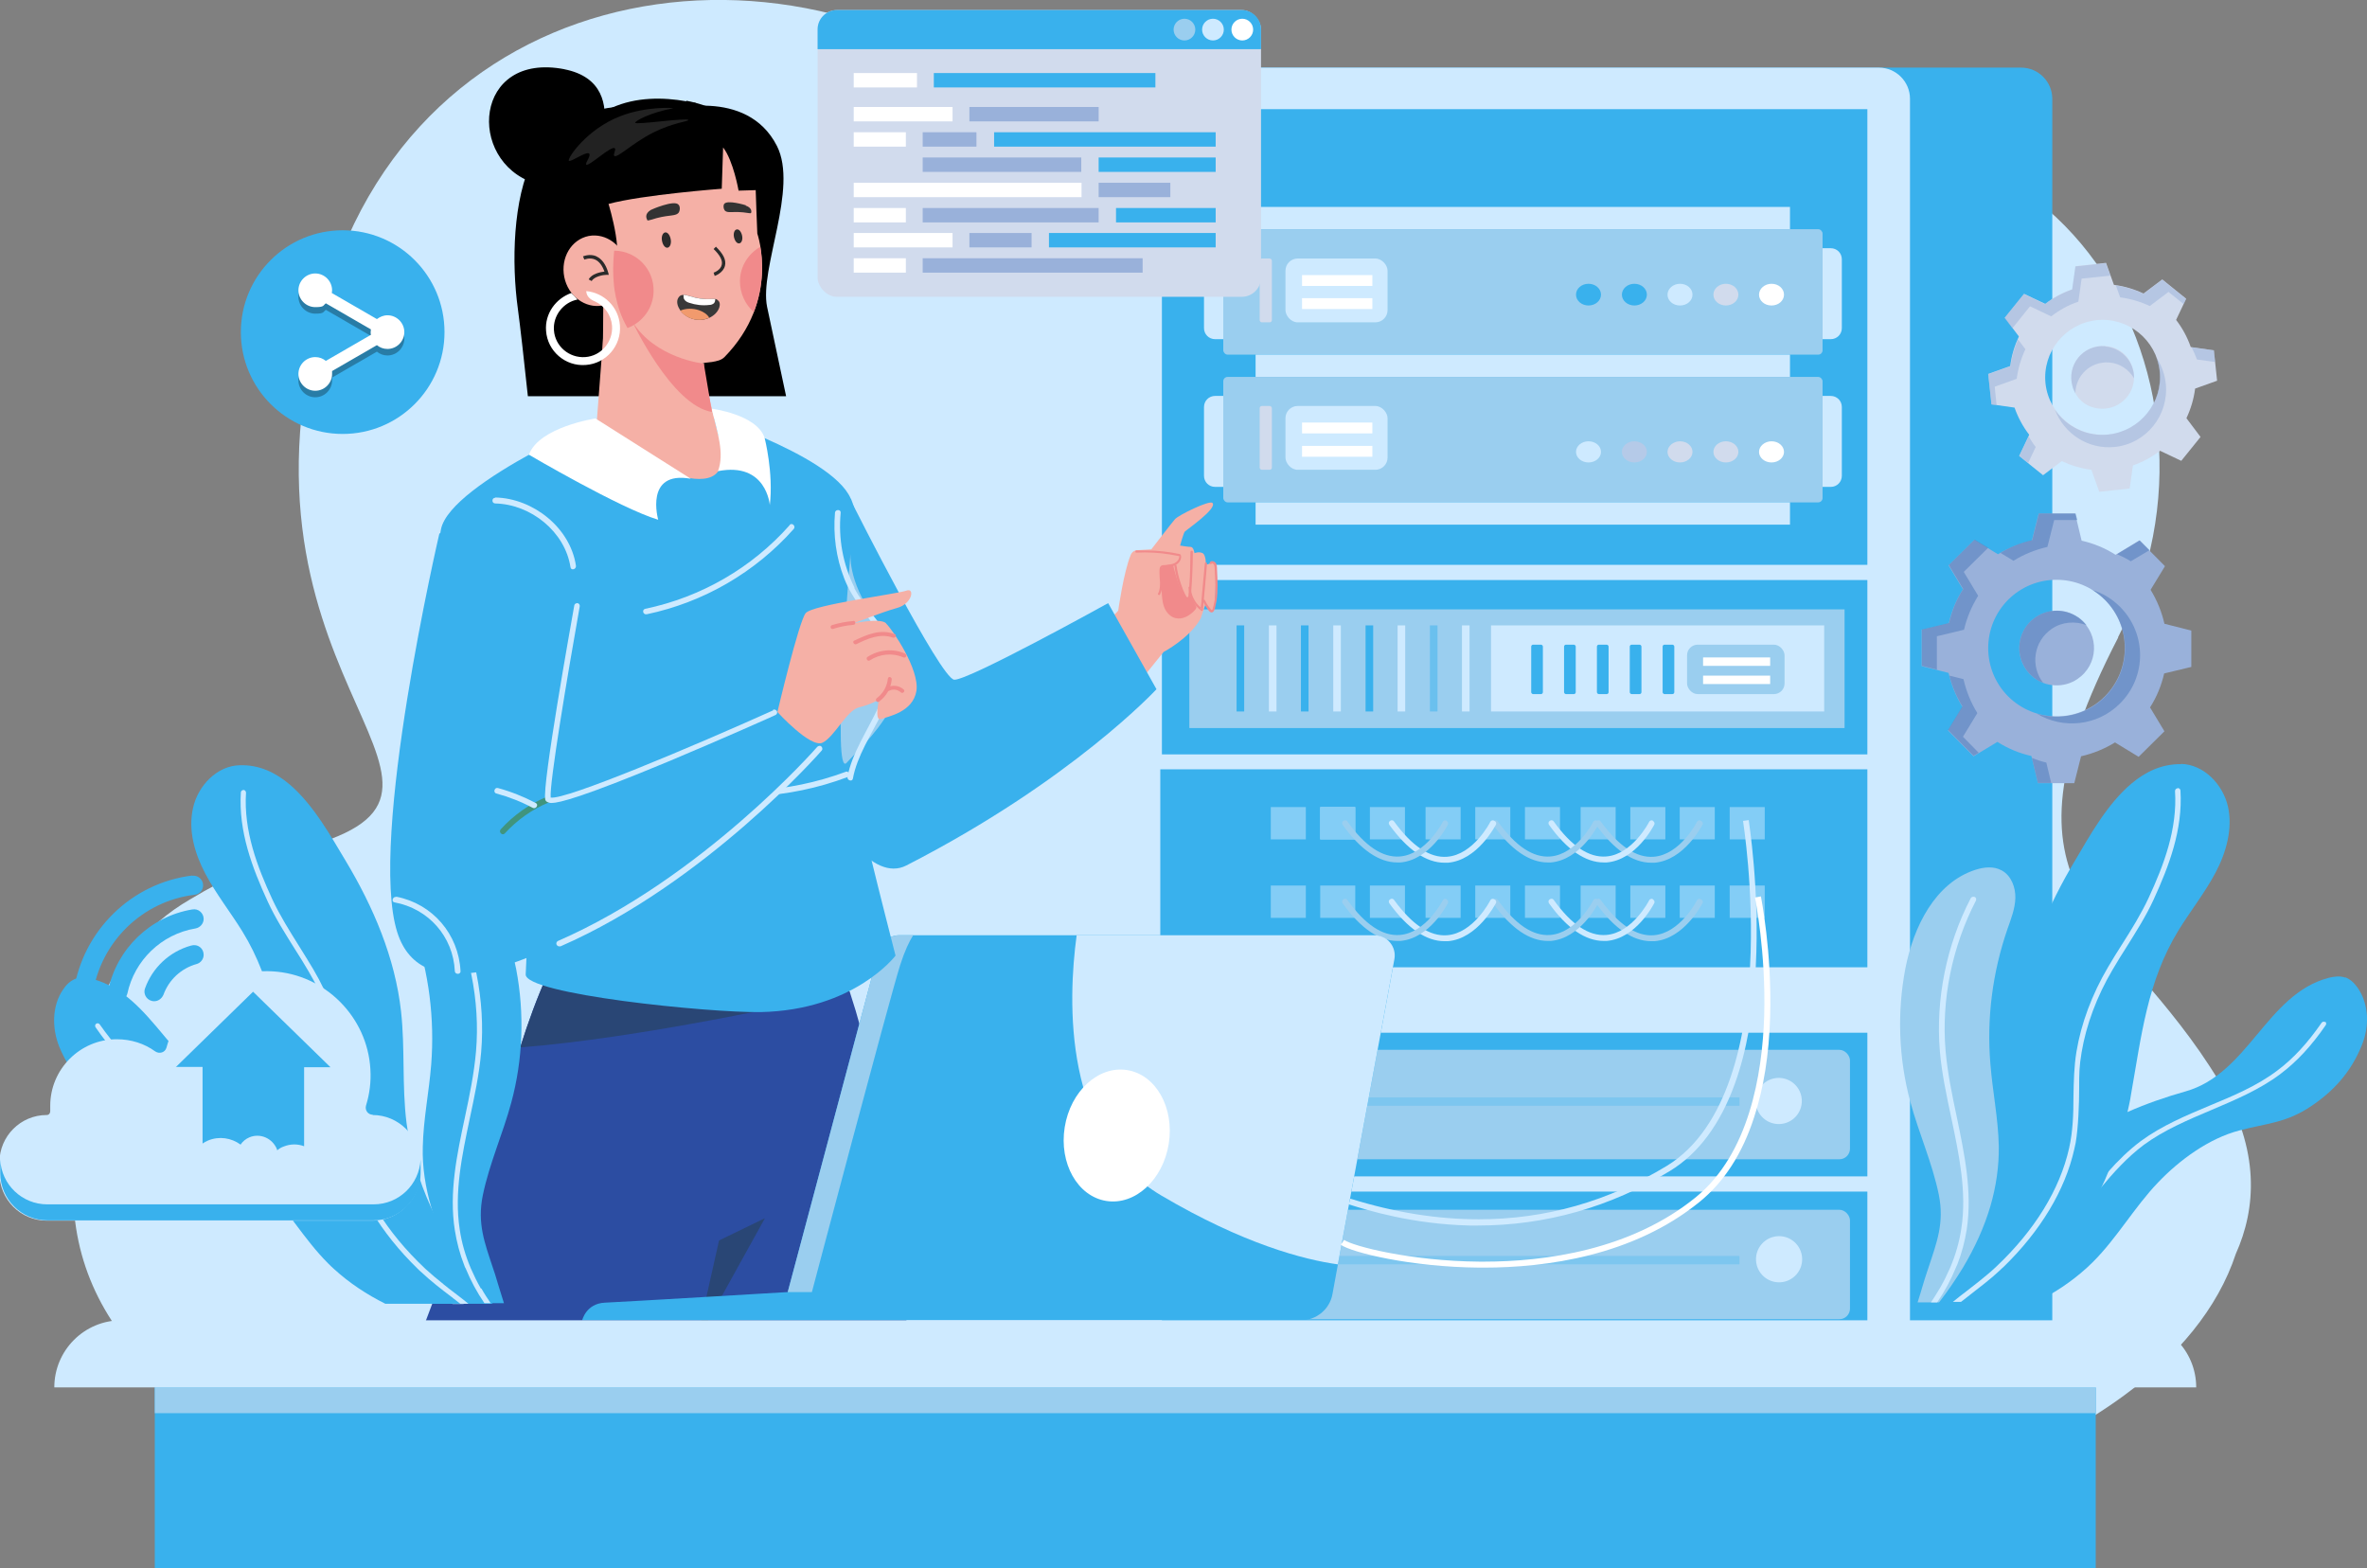 <svg xmlns="http://www.w3.org/2000/svg" viewBox="0 0 871.7 577.5"><rect x="0" y="0" width="871.7" height="577.5" fill="#808080" stroke="none"/><defs><style>      .cls-1 {        fill: #f18a8b;      }      .cls-2 {        fill: #fff;      }      .cls-3 {        fill: #99b1da;      }      .cls-4 {        opacity: .5;      }      .cls-5 {        isolation: isolate;      }      .cls-6 {        fill: #393939;      }      .cls-7 {        fill: #d1dbed;      }      .cls-8 {        opacity: .4;      }      .cls-9 {        fill: #333;      }      .cls-10 {        fill: #39b1ed;      }      .cls-11 {        fill: #2a2a2a;      }      .cls-12, .cls-13 {        opacity: .3;      }      .cls-14 {        opacity: .5;      }      .cls-15 {        fill: #f19a6d;      }      .cls-16 {        fill: #294675;      }      .cls-17 {        fill: #2b2b2b;      }      .cls-13 {        mix-blend-mode: multiply;      }      .cls-18 {        opacity: .6;      }      .cls-19 {        fill: #9aceef;      }      .cls-20 {        fill: #2e6857;      }      .cls-21 {        fill: #f5b0a6;      }      .cls-22 {        fill: #5681bf;      }      .cls-23 {        fill: #2c4da2;      }      .cls-24 {        fill: #535353;      }      .cls-25 {        fill: #b5cae8;      }      .cls-26 {        fill: #545454;      }      .cls-27 {        fill: #ceeaff;      }      .cls-28 {        fill: #40947e;      }    </style></defs><g class="cls-5"><g id="Layer_2" data-name="Layer 2"><g id="Layer_1-2" data-name="Layer 1"><g><path class="cls-27" d="M780,234.7c49.7-96.1-26.7-224.1-155.6-171.6-142.6,58.1-193.6,33.8-233.1-8.3C312-29.6,161.7-19.1,121.7,104.1c-46.9,144.5,67.5,184.9-6.5,207.1-16.6,5-31.8,11.9-45.2,20-32.1,18.5-48,58.9-42.6,116.1,2.6,26.9,17.1,49.1,39.6,66.6,57.8,44.9,168.2,58.8,263.8,41.8,132.8-23.7,176.2-30.1,229-5.3,51.6,24.2,160.6,8.9,222.4-36.5,19.6-14.4,34.5-31.9,41.2-52.2,7.4-16.5,9.2-38-6.1-63.4-37.2-61.6-86.9-67.5-37.2-163.6Z"></path><g><g><path class="cls-10" d="M744.3,24.9H459.2V510.9h296.6V36.4c0-6.3-5.1-11.5-11.5-11.5Z"></path><path class="cls-27" d="M692,24.9H418.3c-6.3,0-11.5,5.1-11.5,11.5V510.9h296.6V36.4c0-6.3-5.1-11.5-11.5-11.5Z"></path><rect class="cls-10" x="427.9" y="40.2" width="259.8" height="167.8"></rect><rect class="cls-10" x="427.3" y="283.3" width="260.4" height="72.9"></rect><rect class="cls-10" x="427.9" y="380.3" width="259.8" height="52.9"></rect><rect class="cls-10" x="427.9" y="438.8" width="259.8" height="53.7"></rect><g><rect class="cls-10" x="427.9" y="213.6" width="259.8" height="64.2"></rect><rect class="cls-19" x="438" y="224.4" width="241.3" height="43.7"></rect><rect class="cls-27" x="549.1" y="230.3" width="122.7" height="31.7"></rect><rect class="cls-27" x="538.4" y="230.3" width="2.8" height="31.7"></rect><g class="cls-4"><rect class="cls-10" x="526.6" y="230.3" width="2.8" height="31.7"></rect></g><rect class="cls-27" x="514.7" y="230.3" width="2.8" height="31.7"></rect><rect class="cls-10" x="502.9" y="230.3" width="2.8" height="31.7"></rect><rect class="cls-27" x="491" y="230.3" width="2.8" height="31.7"></rect><rect class="cls-10" x="479.1" y="230.3" width="2.8" height="31.7"></rect><rect class="cls-27" x="467.3" y="230.3" width="2.8" height="31.7"></rect><rect class="cls-10" x="455.4" y="230.3" width="2.8" height="31.7"></rect></g><g class="cls-4"><rect class="cls-27" x="618.6" y="297.2" width="12.9" height="11.9"></rect><rect class="cls-27" x="600.4" y="297.2" width="12.9" height="11.9"></rect><rect class="cls-27" x="582.1" y="297.2" width="12.9" height="11.9"></rect><rect class="cls-27" x="561.6" y="297.2" width="12.9" height="11.9"></rect><rect class="cls-27" x="543.3" y="297.2" width="12.9" height="11.9"></rect><rect class="cls-27" x="525" y="297.2" width="12.9" height="11.9"></rect><rect class="cls-27" x="504.5" y="297.2" width="12.9" height="11.9"></rect><rect class="cls-2" x="486.2" y="297.2" width="12.9" height="11.9"></rect><rect class="cls-27" x="486.2" y="326.1" width="12.9" height="11.9"></rect><rect class="cls-27" x="486.2" y="297.2" width="12.9" height="11.9"></rect><rect class="cls-27" x="468" y="326.1" width="12.9" height="11.9"></rect><rect class="cls-27" x="468" y="297.2" width="12.9" height="11.9"></rect></g><rect class="cls-19" x="434.3" y="386.6" width="247" height="40.3" rx="3.9" ry="3.9"></rect><rect class="cls-19" x="434.3" y="445.5" width="247" height="40.3" rx="3.9" ry="3.9"></rect><circle class="cls-27" cx="655" cy="405.7" r="8.5" transform="translate(-75.7 161.3) rotate(-13.3)"></circle><g class="cls-13"><circle class="cls-24" cx="456.3" cy="405.7" r="8.5"></circle></g><circle class="cls-27" cx="655" cy="464.1" r="8.5" transform="translate(-24.7 36.9) rotate(-3.2)"></circle><g class="cls-13"><circle class="cls-24" cx="456.3" cy="464.1" r="8.5" transform="translate(-38.9 886.3) rotate(-85.9)"></circle></g><g class="cls-13"><rect class="cls-10" x="470.7" y="404.1" width="169.9" height="3.1"></rect></g><g class="cls-13"><rect class="cls-10" x="470.7" y="462.5" width="169.9" height="3.1"></rect></g><path class="cls-19" d="M626.3,302.2c-.5-.3-1.2,0-1.4,.5,0,.1-6.2,12.1-15.9,12.8-6.3,.5-12.9-3.9-19.5-13-.3-.5-1-.6-1.5-.2-.5,.3-.6,1-.2,1.5,6.7,9.2,13.5,13.9,20.3,13.9s.8,0,1.2,0c10.9-.9,17.4-13.5,17.7-14,.3-.5,0-1.2-.5-1.4Z"></path><path class="cls-27" d="M608.7,302.2c-.5-.3-1.2,0-1.4,.5,0,.1-6.2,12-15.8,12.7-6.3,.5-12.8-3.8-19.3-12.9-.3-.5-1-.6-1.5-.2-.5,.3-.6,1-.2,1.5,6.6,9.2,13.4,13.8,20.1,13.8s.8,0,1.1,0c10.8-.9,17.2-13.3,17.5-13.9,.3-.5,0-1.2-.5-1.4Z"></path><path class="cls-19" d="M588.1,302.2c-.5-.3-1.2,0-1.4,.5,0,.1-6.2,12-15.8,12.7-6.3,.5-12.8-3.8-19.3-12.9-.3-.5-1-.6-1.5-.2-.5,.3-.6,1-.2,1.5,6.6,9.2,13.4,13.8,20.1,13.8s.8,0,1.1,0c10.8-.9,17.2-13.3,17.5-13.9,.3-.5,0-1.2-.5-1.4Z"></path><path class="cls-27" d="M550.2,302.2c-.5-.3-1.2,0-1.4,.5,0,.1-6.2,12.1-15.9,12.8-6.3,.5-12.9-3.9-19.5-13-.3-.5-1-.6-1.5-.2-.5,.3-.6,1-.2,1.5,6.7,9.2,13.5,13.9,20.3,13.9s.8,0,1.2,0c10.9-.9,17.4-13.5,17.7-14,.3-.5,0-1.2-.5-1.4Z"></path><path class="cls-19" d="M532.7,302.2c-.5-.3-1.2,0-1.4,.5,0,.1-6.2,12-15.8,12.7-6.3,.5-12.8-3.8-19.3-12.9-.3-.5-1-.6-1.5-.2-.5,.3-.6,1-.2,1.5,6.6,9.2,13.4,13.8,20.1,13.8s.8,0,1.1,0c10.8-.9,17.2-13.3,17.5-13.9,.3-.5,0-1.2-.5-1.4Z"></path><g class="cls-4"><rect class="cls-27" x="618.6" y="326.1" width="12.9" height="11.9"></rect><rect class="cls-27" x="637" y="297.2" width="12.9" height="11.9"></rect><rect class="cls-27" x="637" y="326.1" width="12.9" height="11.9"></rect><rect class="cls-27" x="600.4" y="326.1" width="12.9" height="11.9"></rect><rect class="cls-27" x="582.1" y="326.1" width="12.9" height="11.9"></rect><rect class="cls-27" x="561.6" y="326.1" width="12.9" height="11.9"></rect><rect class="cls-27" x="543.3" y="326.1" width="12.9" height="11.9"></rect><rect class="cls-27" x="525" y="326.1" width="12.9" height="11.9"></rect><rect class="cls-27" x="504.5" y="326.1" width="12.9" height="11.9"></rect></g><path class="cls-19" d="M626.3,331.1c-.5-.3-1.2,0-1.4,.5,0,.1-6.2,12.1-15.9,12.8-6.3,.5-12.9-3.9-19.5-13-.3-.5-1-.6-1.5-.2-.5,.3-.6,1-.2,1.5,6.7,9.2,13.5,13.9,20.3,13.9s.8,0,1.2,0c10.9-.9,17.4-13.5,17.7-14,.3-.5,0-1.2-.5-1.4Z"></path><path class="cls-27" d="M608.7,331.1c-.5-.3-1.2,0-1.4,.5,0,.1-6.2,12-15.8,12.7-6.3,.5-12.8-3.8-19.3-12.9-.3-.5-1-.6-1.5-.2-.5,.3-.6,1-.2,1.5,6.6,9.2,13.4,13.8,20.1,13.8s.8,0,1.1,0c10.8-.9,17.2-13.3,17.5-13.9,.3-.5,0-1.2-.5-1.4Z"></path><path class="cls-19" d="M588.1,331.1c-.5-.3-1.2,0-1.4,.5,0,.1-6.2,12-15.8,12.7-6.3,.5-12.8-3.8-19.3-12.9-.3-.5-1-.6-1.5-.2-.5,.3-.6,1-.2,1.5,6.6,9.2,13.4,13.8,20.1,13.8s.8,0,1.1,0c10.8-.9,17.2-13.3,17.5-13.9,.3-.5,0-1.2-.5-1.4Z"></path><path class="cls-27" d="M550.2,331.1c-.5-.3-1.2,0-1.4,.5,0,.1-6.2,12.1-15.9,12.8-6.3,.5-12.9-3.9-19.5-13-.3-.5-1-.6-1.5-.2-.5,.3-.6,1-.2,1.5,6.7,9.2,13.5,13.9,20.3,13.9s.8,0,1.2,0c10.9-.9,17.4-13.5,17.7-14,.3-.5,0-1.2-.5-1.4Z"></path><path class="cls-19" d="M532.7,331.1c-.5-.3-1.2,0-1.4,.5,0,.1-6.2,12-15.8,12.7-6.3,.5-12.8-3.8-19.3-12.9-.3-.5-1-.6-1.5-.2-.5,.3-.6,1-.2,1.5,6.6,9.2,13.4,13.8,20.1,13.8s.8,0,1.1,0c10.8-.9,17.2-13.3,17.5-13.9,.3-.5,0-1.2-.5-1.4Z"></path></g><g><rect class="cls-19" x="621.3" y="237.4" width="35.9" height="18.2" rx="3.9" ry="3.9"></rect><rect class="cls-2" x="627.2" y="242.1" width="24.7" height="3.1"></rect><rect class="cls-2" x="627.2" y="248.8" width="24.7" height="3.1"></rect><rect class="cls-10" x="612.3" y="237.4" width="4.3" height="18.2" rx=".7" ry=".7"></rect><rect class="cls-10" x="600.2" y="237.4" width="4.3" height="18.2" rx=".7" ry=".7"></rect><rect class="cls-10" x="588.1" y="237.4" width="4.3" height="18.2" rx=".7" ry=".7"></rect><rect class="cls-10" x="576" y="237.4" width="4.3" height="18.2" rx=".7" ry=".7"></rect><rect class="cls-10" x="563.9" y="237.4" width="4.3" height="18.2" rx=".7" ry=".7"></rect></g><g><rect class="cls-27" x="462.4" y="76.2" width="196.8" height="8.2"></rect><g><rect class="cls-19" x="450.5" y="84.4" width="220.7" height="46.2" rx="1.6" ry="1.6"></rect><rect class="cls-27" x="462.4" y="130.6" width="196.8" height="8.2"></rect><rect class="cls-27" x="473.4" y="95.2" width="37.6" height="23.5" rx="4.5" ry="4.5"></rect><rect class="cls-2" x="479.5" y="101.3" width="25.9" height="4"></rect><rect class="cls-2" x="479.5" y="109.8" width="25.9" height="4"></rect><rect class="cls-7" x="463.9" y="95.2" width="4.5" height="23.5" rx=".8" ry=".8"></rect><ellipse class="cls-10" cx="585" cy="108.5" rx="4.6" ry="4"></ellipse><ellipse class="cls-10" cx="601.9" cy="108.5" rx="4.6" ry="4"></ellipse><path class="cls-27" d="M618.7,104.5c-2.5,0-4.6,1.8-4.6,4s2,4,4.6,4,4.6-1.8,4.6-4-2-4-4.6-4Z"></path><ellipse class="cls-7" cx="635.6" cy="108.5" rx="4.6" ry="4"></ellipse><path class="cls-2" d="M652.4,104.5c-2.5,0-4.6,1.8-4.6,4s2,4,4.6,4,4.6-1.8,4.6-4-2-4-4.6-4Z"></path><path class="cls-27" d="M443.4,95.5v25.3c0,2.3,1.8,4.1,4.1,4.1h3v-33.5h-3c-2.3,0-4.1,1.8-4.1,4.1Z"></path><path class="cls-27" d="M674.2,91.4h-3v33.5h3c2.3,0,4.1-1.8,4.1-4.1v-25.3c0-2.3-1.8-4.1-4.1-4.1Z"></path></g><g><rect class="cls-19" x="450.5" y="138.8" width="220.7" height="46.2" rx="1.6" ry="1.6"></rect><rect class="cls-27" x="462.4" y="185" width="196.8" height="8.2"></rect><rect class="cls-27" x="473.4" y="149.5" width="37.6" height="23.5" rx="4.5" ry="4.5"></rect><rect class="cls-2" x="479.5" y="155.6" width="25.9" height="4"></rect><rect class="cls-2" x="479.5" y="164.2" width="25.9" height="4"></rect><rect class="cls-7" x="463.9" y="149.5" width="4.5" height="23.5" rx=".8" ry=".8"></rect><ellipse class="cls-27" cx="585" cy="166.4" rx="4.6" ry="3.9"></ellipse><ellipse class="cls-25" cx="601.9" cy="166.4" rx="4.6" ry="3.9"></ellipse><path class="cls-7" d="M618.7,162.5c-2.5,0-4.6,1.8-4.6,3.9s2,3.9,4.6,3.9,4.6-1.8,4.6-3.9-2-3.9-4.6-3.9Z"></path><ellipse class="cls-7" cx="635.6" cy="166.4" rx="4.6" ry="3.9"></ellipse><path class="cls-2" d="M652.4,162.5c-2.5,0-4.6,1.8-4.6,3.9s2,3.9,4.6,3.9,4.6-1.8,4.6-3.9-2-3.9-4.6-3.9Z"></path><path class="cls-27" d="M443.4,149.9v25.3c0,2.3,1.8,4.1,4.1,4.1h3v-33.5h-3c-2.3,0-4.1,1.8-4.1,4.1Z"></path><path class="cls-27" d="M674.2,145.8h-3v33.5h3c2.3,0,4.1-1.8,4.1-4.1v-25.3c0-2.3-1.8-4.1-4.1-4.1Z"></path></g></g></g><g><path class="cls-23" d="M312.8,365.1c-4.2-12.8-9.1-24-14.7-33.3-27.2-3.7-55.8,.4-83.3,1.2-10.4,18.4-17.1,33.1-23.2,52.6-1.9,6.1-3.8,12.8-5.6,20.2-2.9,11.2-17.6,50-36.6,100.2-8.4,22.1-17.6,46.4-27,71.5h109.3c9.4-30,17.2-55.5,21.7-71.5,1.3-4.8,2.4-8.7,3.1-11.7,.2-.9-.1,3.4-.9,11.7-1.3,14.2-3.8,40.1-6.7,71.5h88.8c-.3-24-1.1-48.1-2.5-71.5-3.3-53.9-10.1-103.9-22.3-140.9Z"></path><path class="cls-16" d="M214.8,333.1c-10.4,18.4-17.1,33.1-23.2,52.6,44-3.4,103.9-16.6,121.2-20.6-4.2-12.8-9.1-24-14.7-33.3-27.2-3.7-55.8,.4-83.3,1.2Z"></path><polygon class="cls-16" points="256.4 494.3 281.7 448.6 264.8 456.8 256.4 494.3"></polygon></g><g><path class="cls-10" d="M506.2,344.4h-175c-3.6,0-6.7,2.4-7.6,5.9l-33.5,125.5s-60.3,3.6-67.3,3.9c-7,.3-8.4,6.5-8.4,6.5H479.1c5.7,0,10.6-4.1,11.6-9.6l2-10.9,20.8-112.3c.9-4.6-2.6-8.9-7.3-8.9Z"></path><path class="cls-27" d="M506.2,344.4h-109.7c-3.3,24.3-5,74.5,31.1,95.8,30.5,18,52.8,23.7,65.1,25.4l20.8-112.3c.9-4.6-2.6-8.9-7.3-8.9Z"></path><path class="cls-19" d="M323.6,350.3l-33.5,125.5h8.9s28.3-107,32.5-120.4c1.7-5.3,3.4-8.8,4.8-11h-5c-3.6,0-6.7,2.4-7.6,5.9Z"></path><ellipse class="cls-2" cx="411.1" cy="417.8" rx="24.4" ry="19.4" transform="translate(-66.3 758) rotate(-80.9)"></ellipse></g><g><rect class="cls-10" x="57" y="506" width="714.8" height="71.5"></rect><rect class="cls-19" x="57" y="510.9" width="714.8" height="9.5"></rect><path class="cls-27" d="M784.1,486.2H44.7c-13.7,0-24.7,11.1-24.7,24.7H808.8c0-13.7-11.1-24.7-24.7-24.7Z"></path></g><g><g><path class="cls-10" d="M163.2,472.8c-1.9-1.8-3.7-3.7-5.5-5.6-5.8-6.5-10.6-13.5-13.1-21.3-3-9.1-8.3-16.5-15-22.5-.8-.7-1.5-1.3-2.3-2-5.7-4.7-12.3-8.4-19.2-11.5-7-3.2-14.3-5.6-21.4-7.6-23.2-6.6-29.8-35.7-52.6-41.8-2-.5-4.2-.8-6.2-.1-1.9,.7-3.5,2.2-4.6,3.9-4.2,6-4.2,14.3-1.5,21.1,4.2,10.2,10.8,17.1,18.6,22.4,9.3,6.3,16.5,6.3,26.5,9,11.2,3,22.2,11,30,19.2,8.7,9.1,15,20.3,23.9,29.2,.7,.7,1.4,1.4,2.2,2.1,5.7,5.2,12.1,9.4,18.9,12.8h29.2c-2.7-2.3-5.4-4.7-7.9-7.2t0,0Z"></path><path class="cls-27" d="M148.5,467.2c-3.2-2.2-6.2-4.6-9.1-7.2-5.7-5.2-10.7-11.4-15.4-17.4-2.8-3.5-5.7-7.1-8.7-10.5h0c-3.7-4.1-7.6-8-12-11.3-7.6-5.7-16.6-9.4-25.2-13-8.6-3.6-17.6-7.4-25.1-13-5.8-4.4-11.1-10.2-16.3-17.6-.3-.4-.9-.5-1.3-.2-.4,.3-.5,.9-.2,1.3,5.2,7.6,10.7,13.5,16.7,18,7.7,5.8,16.7,9.6,25.5,13.3,8.5,3.6,17.3,7.3,24.8,12.8,6,4.5,11.1,10.1,15.9,15.9,1.5,1.9,3,3.7,4.5,5.6,4.8,6.1,9.8,12.3,15.6,17.7,2.3,2.1,4.7,4,7.1,5.8,6.7,4.9,14.1,9,21.4,12.8h4.1c-1.4-.7-2.7-1.4-4.1-2.1-6.2-3.3-12.4-6.7-18.2-10.7Z"></path><path class="cls-10" d="M177.1,474.5c-1.9-2.4-3.7-4.9-5.4-7.4-.3-.4-.5-.8-.8-1.1-4.7-6.9-8.8-14.1-12.2-21.5,0,0,0,0,0,0-4.5-9.9-7.6-20.2-9-31.1-1.7-13.6-.5-27.3-2-40.9-2.2-19.8-10.2-38.5-20.4-55.5-5.3-8.8-11.8-20.6-20.6-28.1-5.2-4.4-11.2-7.3-18.3-7.1-8.4,.1-15.5,7.5-17.3,15.7-1.9,8.2,.6,16.8,4.5,24.2,3.9,7.4,9.2,14.1,13.6,21.2,11.7,18.9,13.8,39.3,17.6,60.6,.4,2.1,.8,4.2,1.3,6.5,1.6,7,4,14.6,7.1,22.1h0c.8,2.1,1.8,4.1,2.7,6.1,5.5,11.6,12.9,22.3,22,29.1,1.1,.8,2.1,1.5,3.2,2.2,5.6,3.4,11.1,7,16.6,10.6h21.7c-1.5-1.8-2.9-3.6-4.3-5.4,0,0,0,0,0,0Z"></path><path class="cls-10" d="M164.1,320.7c-3.1-1-6.7-1.4-9.6,.2-3.5,1.9-5,6.2-4.9,10.1,.1,3.9,1.6,7.7,2.9,11.4,5.5,15.9,7.6,32.8,6.3,49.6-.8,10.2-2.9,20.2-3.1,30.4-.2,7.5,1,14.9,3.1,22.1,0,0,0,0,0,0,2.3,7.9,5.8,15.5,10.1,22.6,2.6,4.4,5.6,8.7,8.8,12.8h7.9c-1.3-4-2.4-7.8-3.3-10.7-.2-.7-.5-1.4-.7-2.1-3.1-9.4-5.9-16.5-3.8-26.9,2.4-11.7,7.4-22.7,10.5-34.2,4.3-15.9,4.9-32.8,1.8-49.1-3-15.3-10.9-31.6-25.8-36.3Z"></path><path class="cls-27" d="M163.2,472.8s0,0,0,0c-2.3-1.8-4.5-3.7-6.6-5.6,0,0-.1-.1-.2-.2-14.1-13.3-23.4-28.4-26.8-43.6,0,0,0,0,0,0-1.4-6.3-1.5-12.8-1.6-19,0-5.4-.1-11-1.1-16.5-1.7-10.3-5.7-21.1-11.6-31.1-1.7-2.8-3.4-5.6-5.1-8.3-3.5-5.6-7.1-11.3-9.9-17.3-5.6-12.1-10.6-25.3-9.7-39.3,0-.5-.4-1-.9-1-.5,0-1,.4-1,.9-.9,14.4,4.2,27.8,9.9,40.2,2.8,6.1,6.5,11.9,10,17.5,1.7,2.7,3.5,5.5,5.1,8.3,5.8,9.8,9.7,20.3,11.4,30.4,.9,5.3,.8,10.2,.9,15.6,0,5.6,.3,12.1,1.3,17.8,.1,.8,.3,1.5,.5,2.3,3.4,15.1,12.4,30.1,26.1,43.4,.4,.4,.8,.8,1.3,1.2,3.5,3.3,7.4,6.3,11.1,9.1,.2,.1,.3,.2,.5,.4,.9,.7,1.8,1.4,2.7,2.1h3c-1.7-1.4-3.4-2.7-5.1-4-1.4-1-2.7-2.1-4.1-3.2Z"></path><path class="cls-27" d="M177.1,474.5c-1.4-2.4-2.6-4.9-3.7-7.4-2-4.7-3.4-9.5-4.1-14.4-2.1-13.6,.9-27.4,3.7-40.8,1.7-8,3.5-16.3,4.2-24.5,1.6-19-2.4-39-11.4-56.4-.2-.5-.8-.6-1.3-.4-.5,.2-.6,.8-.4,1.3,8.8,17,12.8,36.7,11.2,55.3-.7,8.1-2.4,16.3-4.1,24.3-2.9,13.6-5.9,27.6-3.7,41.5,.7,4.4,1.8,8.7,3.5,13,.1,.4,.3,.8,.5,1.1,1.8,4.4,4.1,8.7,6.9,12.8h2.3c-1.2-1.8-2.4-3.6-3.4-5.4,0,0,0,0,0,0Z"></path></g><g><path class="cls-10" d="M863.7,360c-2-.7-4.1-.4-6.2,.1-22.8,6.1-29.4,35.2-52.6,41.8-7.1,2-14.4,4.5-21.4,7.6-6.9,3.1-13.4,6.9-19.2,11.5-.8,.6-1.6,1.3-2.3,2-6.7,6-12,13.4-15,22.5-2.5,7.7-7.3,14.8-13.1,21.3-1.7,1.9-3.6,3.8-5.5,5.6t0,0c-2.6,2.5-5.2,4.9-7.9,7.2h29.2c6.8-3.4,13.2-7.6,18.9-12.8,.7-.7,1.5-1.4,2.2-2.1,8.9-8.9,15.2-20.1,23.9-29.2,7.9-8.3,18.8-16.3,30-19.2,10.1-2.7,17.2-2.7,26.5-9,7.9-5.3,14.5-12.2,18.6-22.4,2.8-6.8,2.7-15-1.5-21.1-1.2-1.7-2.7-3.2-4.6-3.9Z"></path><path class="cls-27" d="M856.3,376.4c-.4-.3-1-.2-1.3,.2-5.1,7.4-10.4,13.2-16.3,17.6-7.5,5.7-16.4,9.4-25.1,13-8.6,3.6-17.6,7.4-25.2,13-4.4,3.3-8.4,7.2-12,11.3h0c-3,3.4-5.9,7-8.7,10.5-4.8,6-9.7,12.2-15.4,17.4-2.9,2.6-5.9,5-9.1,7.2-5.8,4-12,7.4-18.2,10.7-1.4,.7-2.7,1.4-4.1,2.1h4.1c7.3-3.8,14.7-7.9,21.4-12.8,2.5-1.8,4.9-3.7,7.1-5.8,5.8-5.3,10.8-11.6,15.6-17.7,1.5-1.9,3-3.7,4.5-5.6,4.8-5.8,9.9-11.4,15.9-15.9,7.5-5.5,16.3-9.2,24.8-12.8,8.7-3.7,17.8-7.5,25.5-13.3,6-4.5,11.5-10.4,16.7-18,.3-.4,.2-1-.2-1.3Z"></path><path class="cls-10" d="M803.2,281.4c-7.1-.1-13.1,2.8-18.3,7.2-8.9,7.5-15.4,19.3-20.6,28.1-10.2,17-18.2,35.6-20.4,55.5-1.5,13.6-.3,27.4-2,40.9-1.4,10.9-4.5,21.3-9,31.1,0,0,0,0,0,0-3.4,7.5-7.5,14.6-12.2,21.5-.3,.4-.5,.8-.8,1.1-1.7,2.5-3.5,5-5.4,7.4,0,0,0,0,0,0-1.4,1.8-2.9,3.6-4.3,5.4h21.7c5.5-3.6,10.9-7.2,16.6-10.6,1.1-.7,2.2-1.4,3.2-2.2,9.1-6.8,16.5-17.5,22-29.1,1-2,1.9-4.1,2.7-6.1h0c3.1-7.5,5.5-15.1,7.1-22.1,.5-2.2,1-4.4,1.3-6.5,3.8-21.3,5.9-41.6,17.6-60.6,4.4-7.1,9.7-13.8,13.6-21.2,3.9-7.4,6.3-16.1,4.5-24.2-1.9-8.2-8.9-15.5-17.3-15.7Z"></path><path class="cls-19" d="M737.1,320.5c-2.9-1.6-6.5-1.2-9.6-.2-14.9,4.8-22.8,21-25.8,36.3-3.1,16.2-2.5,33.1,1.8,49.1,3.1,11.5,8.1,22.5,10.5,34.2,2.1,10.4-.7,17.5-3.8,26.9-.2,.7-.5,1.4-.7,2.1-1,2.9-2,6.7-3.3,10.7h7.9c3.2-4.1,6.1-8.4,8.8-12.8,4.3-7.2,7.8-14.8,10.1-22.6,0,0,0,0,0,0,2.1-7.2,3.2-14.6,3.1-22.1-.2-10.2-2.3-20.2-3.1-30.4-1.4-16.7,.8-33.7,6.3-49.6,1.3-3.7,2.8-7.5,2.9-11.4,.1-3.9-1.5-8.2-4.9-10.1Z"></path><path class="cls-27" d="M801.9,290.3c-.5,0-.9,.5-.9,1,.9,14-4.1,27.2-9.7,39.3-2.8,6-6.4,11.8-9.9,17.3-1.7,2.7-3.5,5.5-5.1,8.3-5.9,10-9.9,20.8-11.6,31.1-.9,5.5-1,11.1-1.1,16.5,0,6.3-.2,12.8-1.6,19,0,0,0,0,0,0-3.4,15.2-12.7,30.3-26.8,43.6,0,0-.1,.1-.2,.2-2.1,2-4.4,3.8-6.6,5.6t0,0c-1.4,1.1-2.7,2.1-4.1,3.2-1.7,1.3-3.4,2.6-5.1,4h3c.9-.7,1.8-1.4,2.7-2.1,.2-.1,.3-.2,.5-.4,3.7-2.9,7.6-5.8,11.1-9.1,.4-.4,.8-.8,1.3-1.2,13.7-13.3,22.7-28.3,26.1-43.4,.2-.8,.3-1.5,.5-2.3,1-5.7,1.3-14.6,1.3-20.2,0-5.4,0-7.8,.9-13.2,1.7-10.1,5.6-20.6,11.4-30.4,1.6-2.8,3.4-5.6,5.1-8.3,3.5-5.6,7.2-11.4,10-17.5,5.7-12.4,10.8-25.8,9.9-40.2,0-.5-.5-.9-1-.9Z"></path><path class="cls-27" d="M727.1,330.3c-.5-.2-1,0-1.3,.4-9,17.3-13,37.3-11.4,56.4,.7,8.2,2.5,16.5,4.2,24.5,2.8,13.4,5.8,27.3,3.7,40.8-.7,4.8-2.1,9.7-4.1,14.4-1.1,2.5-2.3,5-3.7,7.4,0,0,0,0,0,0-1.1,1.8-2.2,3.7-3.4,5.4h2.3c2.8-4.1,5.1-8.4,6.9-12.8,.2-.4,.3-.8,.5-1.1,1.7-4.3,2.8-8.6,3.5-13,2.1-13.9-.9-28-3.7-41.5-1.7-8-3.4-16.2-4.1-24.3-1.6-18.7,2.4-38.3,11.2-55.3,.2-.5,0-1-.4-1.3Z"></path></g></g><g><g><path class="cls-3" d="M792,217.2l5.3-8.7-9.4-9.5-8.8,5.3c-3.9-2.5-8.1-4.2-12.5-5.2l-2.4-10h-13.4c0,0-2.5,9.9-2.5,9.9-4.4,1-8.6,2.7-12.5,5.1l-8.7-5.3-9.5,9.4,5.3,8.8c-2.5,3.9-4.2,8.1-5.2,12.5l-10,2.4v13.4c0,0,9.9,2.5,9.9,2.5,1,4.4,2.7,8.6,5.1,12.5l-5.3,8.7,9.4,9.5,8.8-5.3c3.9,2.5,8.1,4.2,12.5,5.2l2.4,10h13.4c0,0,2.5-9.9,2.5-9.9,4.4-1,8.6-2.7,12.5-5.1l8.7,5.3,9.5-9.4-5.3-8.8c2.5-3.9,4.2-8.1,5.2-12.5l10-2.4v-13.4c0,0-9.9-2.5-9.9-2.5-1-4.4-2.7-8.6-5.1-12.5Zm-16.9,39.3c-9.9,9.8-25.8,9.7-35.6-.1-9.8-9.9-9.7-25.8,.1-35.6,9.9-9.8,25.8-9.7,35.6,.1,9.8,9.9,9.7,25.8-.1,35.6Z"></path><g class="cls-18"><path class="cls-22" d="M770.3,217.1c1.8,1.1,3.4,2.3,5,3.9,9.8,9.9,9.7,25.8-.1,35.6-6.8,6.8-16.5,8.8-25.1,6.2,9.6,5.8,22.3,4.6,30.6-3.7,9.9-9.8,9.9-25.7,.1-35.6-3-3-6.6-5.2-10.5-6.3Z"></path><path class="cls-22" d="M750.9,189l-2.5,9.9c-4.1,.9-8,2.5-11.7,4.7l4.8,2.9c3.9-2.4,8.1-4.1,12.5-5.1l2.5-9.9h8.5s-.6-2.4-.6-2.4h-13.4Z"></path><path class="cls-22" d="M727.2,198.7l-9.5,9.4,5.3,8.8c-2.5,3.9-4.2,8.1-5.2,12.5l-10,2.4v13.4c0,0,5.5,1.4,5.5,1.4v-12.3s10-2.4,10-2.4c1-4.4,2.8-8.6,5.2-12.5l-5.3-8.8,9-8.9-5-3Z"></path><path class="cls-22" d="M728.2,262.6c-2.4-3.9-4.1-8.1-5.1-12.5l-5.2-1.3c1,3.9,2.6,7.8,4.8,11.3l-5.3,8.7,9.4,9.5,1.9-1.1-5.8-5.9,5.3-8.7Z"></path><path class="cls-22" d="M748.3,279.1l2.2,9.2h4.9s-1.8-7.5-1.8-7.5c-1.8-.4-3.6-1-5.3-1.7Z"></path><path class="cls-22" d="M779.5,204c1.8,.8,3.5,1.6,5.2,2.7l6.9-4.1-3.6-3.6-8.4,5.1Z"></path></g><path class="cls-3" d="M766,227.9c-4.6-3.7-11.3-4-16.2-.7-7.9,5.3-8.2,16.4-1,22.2,4.6,3.7,11.3,4,16.2,.7,7.9-5.3,8.2-16.4,1-22.2Z"></path><g class="cls-18"><path class="cls-22" d="M765.1,227.2c-4.5-3.1-10.7-3.1-15.3,0-8.2,5.5-8.2,17.3,0,22.9,.8,.6,1.7,1,2.6,1.3-4.7-6.1-3.6-15.2,3.3-19.9,3.7-2.5,8.6-2.9,12.7-1.3-.9-1.1-1.9-2.1-3.2-3Z"></path></g></g><g><path class="cls-7" d="M816.5,140.2l-1.2-11.2-8.5-1.2c-1.3-3.7-3.1-7-5.4-10l3.7-7.8-8.8-7.1-6.9,5.2c-3.4-1.6-7-2.7-10.9-3.2l-2.9-8.1-11.2,1.2-1.2,8.5c-3.7,1.3-7,3.1-10,5.4l-7.8-3.7-7.1,8.8,5.2,6.9c-1.6,3.4-2.7,7-3.2,10.9l-8.1,2.9,1.2,11.2,8.5,1.2c1.3,3.7,3.1,7,5.4,10l-3.7,7.8,8.8,7.1,6.9-5.2c3.4,1.6,7,2.7,10.9,3.2l2.9,8.1,11.2-1.2,1.2-8.5c3.7-1.3,7-3.1,10-5.4l7.8,3.7,7.1-8.8-5.2-6.9c1.6-3.4,2.7-7,3.2-10.9l8.1-2.9Zm-39.9,19.8c-11.6,1.2-22-7.2-23.3-18.8-1.2-11.6,7.2-22,18.8-23.3,11.6-1.2,22,7.2,23.3,18.8,1.2,11.6-7.2,22-18.8,23.3Z"></path><g class="cls-14"><path class="cls-3" d="M794.1,131.6c.6,1.6,1,3.3,1.2,5.1,1.2,11.6-7.2,22-18.8,23.3-8,.9-15.5-2.9-19.7-9.1,3.3,8.8,12.2,14.7,22,13.7,11.6-1.2,20-11.7,18.8-23.3-.4-3.6-1.6-6.9-3.5-9.7Z"></path><path class="cls-3" d="M789.4,108.2c-3.2-1.5-6.6-2.6-10.2-3.1l1.6,4.4c3.8,.5,7.5,1.6,10.9,3.2l6.9-5.2,5.6,4.5,.9-1.9-8.8-7.1-6.9,5.2Z"></path><path class="cls-3" d="M764.3,98.1l-1.2,8.5c-3.7,1.3-7,3.1-10,5.4l-7.8-3.7-7.1,8.8,2.9,3.8,6.5-8.1,7.8,3.7c3-2.3,6.3-4.2,10-5.4l1.2-8.5,10.6-1.1-1.7-4.6-11.2,1.2Z"></path><path class="cls-3" d="M740.3,134.9l-8.1,2.9,1.2,11.2,1.9,.3-.7-6.9,8.1-2.9c.5-3.8,1.6-7.5,3.2-10.9l-2.7-3.6c-1.4,3.1-2.4,6.5-2.8,9.9Z"></path><path class="cls-3" d="M743.7,167.9l3.2,2.6,2.8-5.9c-1-1.2-1.8-2.6-2.6-3.9l-3.4,7.2Z"></path><path class="cls-3" d="M807.1,127.9c.7,1.4,1.4,2.9,2,4.5l6.7,.9-.5-4.3-8.2-1.1Z"></path></g><path class="cls-7" d="M778,127.9c-10.3-2.9-18.6,7.3-13.8,16.7,1.3,2.6,3.7,4.6,6.5,5.4,10.3,2.9,18.6-7.3,13.8-16.7-1.3-2.6-3.7-4.6-6.5-5.4Z"></path><g class="cls-14"><path class="cls-3" d="M775.4,127.5c-8.3-.7-14.5,7-12.1,15,.2,.8,.6,1.5,1,2.3,.1-6.5,5.6-11.9,12.6-11.3,3.8,.3,7.1,2.6,9,5.8,0-1.2-.1-2.4-.5-3.6-1.3-4.4-5.4-7.7-10-8.1Z"></path></g></g></g><g><circle class="cls-10" cx="126.2" cy="122.3" r="37.5"></circle><g><g class="cls-12"><path d="M142.7,118.5c-1.5,0-2.8,.6-3.9,1.4l-16.6-9.6c0-.3,.1-.7,.1-1,0-3.4-2.8-6.2-6.2-6.2s-6.2,2.8-6.2,6.2,2.8,6.2,6.2,6.2,2.8-.6,3.9-1.4l16.6,9.6c0,.3-.1,.7-.1,1s0,.7,.1,1l-16.6,9.6c-1.1-.9-2.4-1.4-3.9-1.4-3.4,0-6.2,2.8-6.2,6.2s2.8,6.2,6.2,6.2,6.2-2.8,6.2-6.2,0-.7-.1-1l16.6-9.6c1.1,.9,2.4,1.4,3.9,1.4,3.4,0,6.2-2.8,6.2-6.2s-2.8-6.2-6.2-6.2Z"></path></g><path class="cls-2" d="M142.7,116.1c-1.5,0-2.8,.6-3.9,1.4l-16.6-9.6c0-.3,.1-.7,.1-1,0-3.4-2.8-6.2-6.2-6.2s-6.2,2.8-6.2,6.2,2.8,6.2,6.2,6.2,2.8-.6,3.9-1.4l16.6,9.6c0,.3-.1,.7-.1,1s0,.7,.1,1l-16.6,9.6c-1.1-.9-2.4-1.4-3.9-1.4-3.4,0-6.2,2.8-6.2,6.2s2.8,6.2,6.2,6.2,6.2-2.8,6.2-6.2,0-.7-.1-1l16.6-9.6c1.1,.9,2.4,1.4,3.9,1.4,3.4,0,6.2-2.8,6.2-6.2s-2.8-6.2-6.2-6.2Z"></path></g></g><g><g><rect class="cls-7" x="301.1" y="3.7" width="163.3" height="105.6" rx="7.1" ry="7.1"></rect><g><path class="cls-10" d="M457.4,3.7h-149.2c-3.9,0-7.1,3.2-7.1,7.1v7.3h163.3v-7.3c0-3.9-3.2-7.1-7.1-7.1Z"></path><g><path class="cls-19" d="M436.2,6.9c-2.2,0-4,1.8-4,4s1.8,4,4,4,4-1.8,4-4-1.8-4-4-4Z"></path><path class="cls-27" d="M446.7,6.9c-2.2,0-4,1.8-4,4s1.8,4,4,4,4-1.8,4-4-1.8-4-4-4Z"></path><path class="cls-2" d="M457.5,6.9c-2.2,0-4,1.8-4,4s1.8,4,4,4,4-1.8,4-4-1.8-4-4-4Z"></path></g></g></g><g><rect class="cls-3" x="357" y="39.4" width="47.6" height="5.3"></rect><rect class="cls-2" x="314.4" y="39.4" width="36.4" height="5.3"></rect><rect class="cls-10" x="366.1" y="48.7" width="81.6" height="5.3"></rect><rect class="cls-10" x="343.9" y="26.9" width="81.6" height="5.3"></rect><rect class="cls-3" x="339.8" y="48.7" width="19.8" height="5.3"></rect><rect class="cls-2" x="314.4" y="48.7" width="19.2" height="5.3"></rect><rect class="cls-2" x="314.4" y="26.9" width="23.3" height="5.3"></rect><rect class="cls-10" x="404.6" y="58" width="43.1" height="5.3"></rect><rect class="cls-3" x="339.8" y="58" width="58.4" height="5.3"></rect><rect class="cls-3" x="404.6" y="67.3" width="26.4" height="5.3"></rect><rect class="cls-2" x="314.4" y="67.3" width="83.9" height="5.3"></rect><rect class="cls-10" x="411" y="76.6" width="36.7" height="5.3"></rect><rect class="cls-3" x="339.8" y="76.6" width="64.8" height="5.3"></rect><rect class="cls-2" x="314.4" y="76.6" width="19.2" height="5.3"></rect><rect class="cls-10" x="386.3" y="85.8" width="61.4" height="5.3"></rect><rect class="cls-3" x="357" y="85.8" width="22.9" height="5.3"></rect><rect class="cls-2" x="314.4" y="85.8" width="36.4" height="5.3"></rect><rect class="cls-3" x="339.8" y="95.1" width="81" height="5.3"></rect><rect class="cls-2" x="314.4" y="95.1" width="19.2" height="5.3"></rect></g></g><g><g><path class="cls-21" d="M447.9,211.6c0-1.1,0-2-.2-2.6,0,0,0,0,0,0,0-.3-.5-1.3-.6-1.4-.6-.7-3,.5-3,.5,0,0,.1-3.7-1.2-4.4-1.4-.7-3,0-3,0,0,0-.3-2.3-1.4-2.3-1,0-3.9-.5-3.9-.5,0,0,1.2-4.4,1.7-5.1,.5-.6,12.2-8.6,10.2-10.6-1.1-1.1-12.5,4.5-13.8,6-1.3,1.5-8.7,11.1-8.7,11.1l-5.1,.3c-1.1,0-2.1,.7-2.5,1.8-2.6,6.2-4.6,20.5-4.6,20.5-2.7,2.9-7.8,7.9-14.1,13.8,2.9,5.7,7.5,15.3,11.9,24.5,11.1-13.3,18.9-23.1,18.9-23.1,0,0,9.7-5.1,13.7-12.4l1.7-5.1s0,0,.1,.2c0,0,0,0,0,0,.4,.5,1.7,2.1,2.5,2.2,.1,0,.2,0,.3,0,.3-.2,.6-2,.7-4.4,.2-2.8,.2-6.2,.2-8.8,0,0,0,0,0,0Z"></path><g><g><g><path class="cls-1" d="M434.3,204.7c0,0,0,.2,0,.2,0,0,.2,0,.3,0,0,0-.2-.2-.3-.3Z"></path><path class="cls-1" d="M434.8,204.1c-4.2-.9-8.4-1.4-12.7-1.4-1.2,0-2.4,0-3.6,0-.5,0-.5,.9,0,.8,4.2-.2,8.4,0,12.5,.7,1.1,.2,2.2,.4,3.3,.6,0,0,0-.2,0-.2,0,0,.2,.2,.3,.3,0,0-.2,0-.3,0,0,1-.7,1.9-1.6,2.4-1.1,.6-2.5,.6-3.8,.8-.6,0-1.2,0-1.6,.6-.3,.5-.3,1.3-.3,1.9,0,1.3,.1,2.6,.2,3.8,0,1.4,0,2.8-.7,4.1-.3,.5,.5,.9,.7,.4,1.3-2.4,.8-5.1,.7-7.7,0-.3,0-.6,0-.9,0-.3,0-.7,0-1,0-.3,.3-.3,.5-.3,.4,0,.7,0,1.1-.1,1.3-.1,2.7-.3,3.8-1,1.1-.8,1.9-2,1.6-3.4,0-.1-.2-.3-.3-.3Z"></path></g><path class="cls-1" d="M438.4,203c0,4.2-.1,8.4-.4,12.7,0,1-.2,2.1-.3,3.1,0,.4,0,.8-.2,1.2-.1,.3-.3,.2-.4,0-1-1.6-1.7-3.5-2.3-5.3-.7-2.1-1.2-4.2-1.5-6.3,0-.2-.2-.4-.4-.4-.2,0-.5,.2-.4,.4,.5,4.2,1.8,8.3,3.8,12,.2,.4,.5,.7,.9,.8,.4,0,.8-.2,1-.5,.2-.4,.3-.8,.3-1.2,0-.6,.1-1.1,.2-1.7,.2-2.3,.3-4.5,.4-6.8,.1-2.6,.2-5.2,.2-7.8,0-.5-.9-.5-.8,0Z"></path><g><path class="cls-1" d="M442.9,224.1c-.2-.1-.4-.3-.6-.4,0,.3,0,.5,0,.8,.2-.1,.4-.2,.6-.4Z"></path><path class="cls-1" d="M443.7,207.5c-.4,4.4-.8,8.8-1.2,13.2,0,1-.2,2-.3,3,.2,.2,.4,.3,.6,.4-.2,.1-.4,.2-.6,.4,0-.3,0-.5,0-.8-2.2-1.8-3.5-4.5-3.7-7.3,0-.5-.9-.5-.8,0,.2,3.4,2,6.5,4.7,8.5,.3,.2,.6,0,.6-.4,.4-4.4,.8-8.8,1.2-13.2,.1-1.3,.2-2.5,.3-3.8,0-.5-.8-.5-.8,0Z"></path></g><path class="cls-1" d="M447.6,207.2c-.5-.6-1.5-.8-2-.2-.4,.4,.2,1,.6,.6,.1-.2,.3-.2,.5,0,.3,.1,.4,.4,.5,.7,.2,.7,.1,1.5,.2,2.2,0,1.6,.2,3.2,.2,4.8,0,1.6,0,3.2-.2,4.8,0,.8-.2,1.6-.4,2.4,0,.4-.2,.8-.3,1.2,0,.3-.1,.6-.3,.9-.2,.2-.4-.2-.6-.4-.3-.3-.5-.7-.8-1-.5-.7-.9-1.4-1.3-2.2-.2-.5-1,0-.7,.4,.4,.8,.8,1.6,1.3,2.3,.3,.4,.5,.7,.8,1.1,.2,.3,.5,.6,.9,.7,.8,.2,1.2-.7,1.4-1.4,.2-.9,.4-1.8,.6-2.8,.6-3.8,.4-7.6,.2-11.4,0-.9,0-2-.6-2.8Z"></path></g><g><path class="cls-1" d="M438.2,218.8c.2,.6-.6,1.3-1.3,1.1-.8-.2-1.2-1-1.5-1.7-1.4-3-2.4-6.2-3.2-9.4,0-.3-.2-.7-.5-.8-.2,0-.3,0-.5,0-1.4,0-2.9,.6-4,1.5h.2c.1,2.7,.3,5.4,.4,8,.1,2,.2,4.1,.9,6,.7,1.9,2.2,3.6,4.1,4.1,2.7,.7,5.4-.9,7.3-3,.2-.2,.4-.5,.5-.9,0-.3-.1-.6-.3-.8-.7-1.3-1.4-2.6-2.1-3.8Z"></path><path class="cls-1" d="M438.2,218.8c0,0,0-.2-.1-.2,0,0,0,.2,.1,.2Z"></path></g></g></g><g><path d="M286.1,53.7c-11.2-21.9-40.6-13-40.6-13-30.1-6.4-44.7,8.8-49.2,17.8-7.5,14.8-7.9,38.4-5.6,55.1,.9,6.7,2.3,19.1,3.7,32.3h95.1c-2.3-10.9-4.9-23.1-7-32.9-2.9-14.1,11.6-43.6,3.6-59.3Z"></path><path d="M207.9,25.5c-33.5-6.5-36.1,33.7-11.2,41.9,4.1,1.3,8.2,.5,11.7-1.1,7.7-3.5,12.8-10.8,14-19.1,1.2-8.4-.3-18.9-14.6-21.7Z"></path><g><path class="cls-10" d="M351.4,250.3c-5.1-.5-37.2-64.3-37.2-64.3l-38,49s32.8,96.4,57.6,83.7c61.1-31.3,92.1-64.9,92.1-64.9l-17.8-31.7s-51.6,28.6-56.7,28.2Z"></path><path class="cls-10" d="M313.3,183.6c-3.6-8.4-18.6-16.5-31.6-22.2-10.9-4.8-20.3-7.8-20.3-7.8l-34.4-1.9s-61.1,25.8-64.6,43.2c-2.2,10.7,4.6,33.3,18.8,64.6,10.6,23.3,14.4,63.9,12.4,99.3-.4,7.3,67.3,14.2,86.5,13.9,34.6-.7,49.7-20.8,49.7-20.8-3.4-13.4-16-61.9-17-73.2-4.1-47.1,8.3-77,.6-95Z"></path><path class="cls-27" d="M311.5,284.2c-21.3,7.9-44.6,9.2-66.6,3.7-1.3-.3-1.9,1.7-.6,2,22.4,5.6,46.1,4.4,67.7-3.7,1.2-.5,.7-2.5-.6-2Z"></path><g><g><path class="cls-19" d="M313.2,204c-.6,7.4-6.8,82.9-1.4,76.9,5.6-6.4,31.5-28.3,14.1-48.5-12.6-14.5-12.8-25.8-12.7-28.4Z"></path><path class="cls-20" d="M313.2,204c0-.4,0-.6,0-.6,0,0,0,.2,0,.6Z"></path></g><path class="cls-27" d="M314.7,216.4c-4.3-8.6-6-18.1-5.1-27.6,.1-1.3-2-1.3-2.1,0-.7,8.2,.4,16.5,3.4,24.2,3.1,8,8.7,13.7,13.2,20.7,11.5,18-8.8,35.1-12,52.4-.2,1.3,1.8,1.9,2,.6,3-16.5,21.2-31.9,14-49.7-3.1-7.6-9.8-13.2-13.5-20.5Z"></path></g></g><g><path class="cls-21" d="M261.2,146.5l-3.4-14.3-2.4-10-31.9-15.9-4.2,55.2c10.6,5.1,55.4,31.8,45.1-1.8l-3.2-13.1Z"></path><path class="cls-2" d="M194.7,167.4s33.7,19.8,47.7,24c0,0-5.2-18.2,12-15.1l-35.1-22.2s-20.7,3.1-24.5,13.3Z"></path><path class="cls-2" d="M262.1,150.6c2.1,8.7,4.8,16.3,2.3,22.9,17.9-3.5,19.1,12.5,19.1,12.5,1.4-11.9-1.9-24.7-1.9-24.7-2.8-8.7-19.5-10.8-19.5-10.8Z"></path></g><g><path class="cls-10" d="M201.8,294.3c-5-2.3,13.6-71.1,13.6-71.1,0,0-24.2-42.9-53.6-26.7,0,0-26.3,112.8-15.5,146.8,17.7,56,155.5-58.7,156.6-69.9l-16.6-11.3s-79.5,34.5-84.5,32.2Z"></path><path class="cls-27" d="M145.9,330.3c-1.3-.2-1.9,1.8-.6,2,12.5,2.3,21.6,12.6,22.2,25.3,0,1.3,2.2,1.4,2.1,0-.7-13.6-10.3-24.8-23.7-27.4Z"></path><path class="cls-28" d="M201.2,293.5c-6.4,2.7-12.1,6.7-16.8,11.9-.9,1,.6,2.5,1.5,1.5,4.6-5,10.1-8.9,16.4-11.5,1.2-.5,.2-2.3-1.1-1.8Z"></path><path class="cls-27" d="M197.3,295.7c-4.4-2.3-9.1-4.2-13.9-5.5-1.3-.4-1.9,1.7-.6,2,4.7,1.3,9.1,3,13.4,5.3,1.2,.6,2.3-1.2,1.1-1.8Z"></path><path class="cls-27" d="M284.7,261.6c-29.1,13.1-76.5,33.1-81.9,32.1-.5-5.2,6.1-44.5,10.7-70.4,.1-.6-.3-1.1-.8-1.2-.6,0-1.1,.3-1.2,.8-1.2,6.8-11.9,66.3-10.7,71.5,.1,.5,.4,.8,.9,1,.3,.1,.6,.3,1.4,.3,2.8,0,11.4-2.1,43.1-15.3,19.8-8.3,39.3-17,39.4-17.1,.5-.2,.8-.9,.5-1.4-.2-.5-.9-.8-1.4-.5Zm-81.9,32.4h0Z"></path><path class="cls-27" d="M182.4,183.3c-1.4,0-1.4,2.1,0,2.1,13.1,.3,25.7,10.4,27.7,23.5,.2,1.3,2.2,.8,2-.6-2.1-14-15.8-24.8-29.7-25.1Z"></path><g><path class="cls-21" d="M326.3,229.5c-2.1-2-11.8,0-11.8,0,0,0,10.1-4,15.8-5.6,5.7-1.5,6.7-7.6,3.5-6.4-3.1,1.2-34.7,5.2-37.1,8.3-2.5,3-10.4,36.4-10.4,36.4,0,0,12.2,13.4,16.6,11.3,4.4-2.1,8.9-11.9,13.4-13,4.6-1.1,7.4-2.9,7.4-2.9,0,0-1.8,8.2,.8,7.2,2.6-1,11.7-2.5,13-10.4,1.2-7.9-9-22.8-11.1-24.7Z"></path><path class="cls-1" d="M314.3,228.7c-2.7,.2-5.3,.7-7.9,1.5-.9,.3-.5,1.7,.4,1.4,2.5-.8,4.9-1.3,7.5-1.5,.9,0,.9-1.5,0-1.5Z"></path><path class="cls-1" d="M329.4,233.5c-5.2-2-10.1,.2-14.8,2.4-.9,.4,0,1.7,.8,1.3,4.1-2,8.7-4.1,13.4-2.4,.9,.3,1.6-1,.7-1.3Z"></path><path class="cls-1" d="M333.4,240.7c-4.6-2-9.7-1.5-13.9,1.2-.8,.5,0,1.8,.8,1.3,3.7-2.4,8.3-2.9,12.4-1.1,.9,.4,1.6-.9,.7-1.3Z"></path><path class="cls-1" d="M327,249.8c-.3,2.9-1.7,5.5-4.1,7.3-.8,.6,0,1.8,.8,1.3,2.7-2,4.4-4.9,4.7-8.2,.1-.9-1.3-1.3-1.4-.3Z"></path><path class="cls-1" d="M326.6,253.1c-.8,.4,0,1.7,.8,1.3,1.4-.8,3.2-.5,4.4,.6,.7,.6,1.7-.5,1-1.1-1.7-1.5-4.2-1.8-6.2-.7Z"></path></g></g><path class="cls-27" d="M301,275c-.4,.5-42.5,48.4-95.5,71.5-.5,.2-.8,.9-.5,1.4,.2,.4,.6,.6,1,.6s.3,0,.4,0c53.4-23.3,95.8-71.6,96.2-72.1,.4-.4,.3-1.1-.1-1.5-.4-.4-1.1-.3-1.5,.1Z"></path><path class="cls-27" d="M290.8,193.4c-13.9,15.7-32.6,26.5-53.2,30.8-1.3,.3-.8,2.3,.6,2,20.9-4.4,39.9-15.4,54.1-31.4,.9-1-.6-2.5-1.5-1.5Z"></path></g></g><g><path class="cls-27" d="M137.3,410.5h0c-1.8,0-3-1.7-2.5-3.4,1.3-4.2,1.9-8.7,1.6-13.4-1.1-19.2-16.7-34.9-36-36-18.6-1.1-34.5,11.2-39.1,28.1-.5,1.8-2.6,2.4-4.1,1.4-4-2.9-8.9-4.5-14.2-4.5-13.5,0-24.5,11-24.5,24.5s0,1.3,0,2c0,.8-.5,1.4-1.3,1.4-9.6,0-17.4,7.8-17.4,17.4v4.1c0,9.6,7.8,17.4,17.4,17.4h120c9.6,0,17.4-7.8,17.4-17.4v-4.1c0-9.6-7.8-17.4-17.4-17.4Z"></path><path class="cls-10" d="M137.3,443.5H17.4c-9.3,0-16.9-7.3-17.3-16.5,0,.3,0,.6,0,.9v4.1c0,9.6,7.8,17.4,17.4,17.4h120c9.6,0,17.4-7.8,17.4-17.4v-4.1c0-.3,0-.6,0-.9-.5,9.2-8,16.5-17.3,16.5Z"></path></g><g><g><path class="cls-10" d="M70.9,322.4c-22.5,2.7-40.3,20.3-43.7,42.3-.3,2.1,1.3,4.1,3.5,4.1s3.2-1.3,3.5-3c2.9-18.9,18.2-34,37.5-36.3,1.8-.2,3.1-1.7,3.1-3.5h0c0-2.1-1.9-3.8-4-3.5Z"></path><path class="cls-10" d="M70.8,334.9c-15.5,2.6-27.7,14.5-30.9,29.5-.5,2.2,1.2,4.3,3.5,4.3h0c1.7,0,3.1-1.2,3.5-2.8,2.6-12.2,12.5-21.9,25.1-24,1.7-.3,3-1.8,3-3.5h0c0-2.2-2-3.9-4.1-3.5Z"></path><path class="cls-10" d="M70.4,348.2c-8,2.2-14.3,8.2-17,15.8-.8,2.3,.9,4.7,3.4,4.7h0c1.5,0,2.8-1,3.4-2.4,2-5.5,6.5-9.7,12.2-11.3,1.5-.4,2.6-1.8,2.6-3.4h0c0-2.4-2.2-4.1-4.5-3.4Z"></path></g><path class="cls-10" d="M64.9,392.9h9.7v28.2c.6-.4,1.3-.8,2-1.1,4.1-1.7,8.6-1,12,1.5,.8-1.2,1.9-2.1,3.3-2.7,3.9-1.6,8.4,.3,10.1,4.4,0,.1,0,.2,.1,.4,.7-.6,1.5-1.1,2.4-1.4,2.5-1,5.1-1,7.5-.1v-29.1h9.7l-28.5-27.8-28.5,27.8Z"></path></g><g><g><g><path class="cls-21" d="M222,148.4c0,7.1,8.3,12.9,18.6,12.9s18.6-5.8,18.6-12.9v-33.1l-36.9-3-.3,36Z"></path><path class="cls-11" d="M259.2,133.8v-17.9l-24.9,1.9c1,.5,3.4,8.5,24.9,16Z"></path></g><g><path class="cls-9" d="M254.9,38.2c1.3,3,5,13.7-2,24.4-6,9.1-17.7,14.8-30.5,14.8v1.3c13.2,0,25.3-5.9,31.5-15.4,7.4-11.2,3.5-22.4,2.1-25.6l-1.1,.5Z"></path><path class="cls-21" d="M278.3,69.8c-3.4-21.8-17.8-35.9-41.6-32.2-23.8,3.7-29.8,23-26.4,44.8,.3,1.9,14.7,19.4,15.3,21.1,0,0,1,35,36.6,29.8,1.7-.3,3.4-.6,4.6-1.8,20.7-21.2,12.1-45.4,12.1-45.5-.1-1.1-.6-16.3-.6-16.3Z"></path><path class="cls-21" d="M222.5,91l-.7,53.3,30.6-2.7c0-.3,0-.5,0-.7l.9-49.3-30.8-.6Z"></path><path d="M252.7,37.3c-16.6-3-40.9-.6-46.6,29.9-5.8,30.6,18.6,32.2,18.6,32.2,6.3-2.1-.6-24.3-.6-24.3,12.5-3.4,41.7-5.6,41.7-5.6l.5-15.2c3.8,4.9,5.7,15.9,5.7,15.9l13.7-.4c.3-16.7-16.4-29.6-32.9-32.7Z"></path><path class="cls-9" d="M239.7,77.3c-2.5,1.5-1.6,3.2-1.3,3.8,.2,.3,1.2-.2,3.5-.8,5-1.3,7.1-.6,8.1-2.1,.5-.9,.5-2.3-.2-2.9-1.6-1.7-9.8,1.8-10.1,2Z"></path><path class="cls-9" d="M274.7,75.6c-.3-.1-6.9-2.1-8-.5-.4,.6-.3,1.7,.2,2.4,1,1.1,2.6,.3,6.8,.7,2,.2,2.8,.5,2.9,.2,.2-.5,.3-1.9-2-2.7Z"></path><path class="cls-1" d="M232.8,118.3s14.6,31.1,29.4,33.4l-3-17.8s-17.9-1.8-26.4-15.6Z"></path><path class="cls-17" d="M263.7,90.8l-.9,.9c2.3,2.2,3.4,4.2,3,5.8-.4,2-2.9,2.9-3,2.9l.4,1.2c.1,0,3.2-1.1,3.8-3.8,.5-2.1-.7-4.4-3.4-7Z"></path><g><path class="cls-21" d="M216.8,86.9c-6.4,1.3-10.4,8-9,15.1,1.4,7,7.7,11.7,14.1,10.5,6.4-1.3,10.4-8,9-15.1-1.4-7-7.7-11.7-14.1-10.5Z"></path><path class="cls-17" d="M219.7,94.4c-2.5-1.1-4.9,0-5,0l.5,1.2s2-.9,4,0c1.5,.7,2.6,2.2,3.4,4.4-1.5,.2-4.7,.8-5.8,2.9l1.1,.6c.9-1.7,4.3-2.3,5.5-2.3h.8s-.2-.8-.2-.8c-.9-3.1-2.4-5.1-4.4-6Z"></path></g><g><path class="cls-1" d="M226.2,92.2s-.7,5.9-.2,11.5c0,0,.3,8.9,5.1,17.1,5.5-2.1,9.5-7.3,9.6-13.5,.2-8.2-6.3-14.9-14.5-15Z"></path><path class="cls-1" d="M272.5,103.5c0,4.5,1.9,8.6,5.1,11.4,3.8-9.8,3.3-18.7,2.4-24-4.4,2.5-7.4,7.1-7.5,12.5Z"></path></g><path class="cls-17" d="M244.9,85.6c-.9,.2-1.4,1.6-1.1,3.1,.3,1.6,1.2,2.7,2.1,2.5,.9-.2,1.4-1.6,1.1-3.1-.3-1.6-1.2-2.7-2.1-2.5Z"></path><path class="cls-17" d="M271.3,84.5c-.8,.1-1.3,1.4-1,2.8,.3,1.4,1.1,2.5,2,2.3,.8-.1,1.3-1.4,1-2.8-.3-1.4-1.1-2.5-2-2.3Z"></path><g class="cls-8"><path class="cls-26" d="M233.9,45.3c-.1-.8,5.5-3.8,13.9-5.4,.9-.2-9.7-.9-19.4,2.9-12.4,4.8-19.6,15.6-18.9,16.4,.6,.7,6.5-3.7,7.5-2.6,.7,.8-1.6,3.5-1.1,4,.9,.9,9.2-7.1,10.5-6,.6,.5-.7,2.3-.2,2.8,1.1,1,6.5-4.6,14.4-8.6,7.2-3.6,13-4.1,12.9-4.6-.2-1-19.5,1.9-19.6,1Z"></path></g></g></g><g><path class="cls-6" d="M264.1,110.3c-.2-.1-.5-.2-.7-.2-.5,0-1,0-1.4,0-2.6,.2-5.3-.2-7.7-1-.9-.3-1.8-.5-2.5-.5-.8,0-1.4,.2-1.8,.8-.9,1.1-.7,2.7,0,4,.2,.4,.4,.7,.6,1,1.6,2.1,4.4,3.5,7.2,3.4,1.2,0,2.4-.3,3.5-.8,1.7-.8,3.1-2.2,3.6-3.8,.3-.9,.3-2.2-.7-2.7Z"></path><path class="cls-2" d="M261.9,110.1c-2.6,.2-5.3-.2-7.7-1-.9-.3-1.8-.5-2.5-.5,0,.7,0,1.3,.4,1.8,.4,.6,1.1,.9,1.7,1.1,2.4,.8,4.9,1.1,7.4,.8,.6,0,1.2-.2,1.7-.6,.4-.4,.5-1,.5-1.6-.5,0-1,0-1.4,0Z"></path><path class="cls-15" d="M257.3,114.2c-2.2-.7-4.7-.7-6.8,.2,1.6,2.1,4.4,3.5,7.2,3.4,1.2,0,2.4-.3,3.5-.8-.8-1.4-2.4-2.3-3.9-2.8Z"></path></g><path class="cls-2" d="M215.9,107.2c.1,2,1.5,3.1,3.2,3.8,3.5,1.6,6,5,6.3,9,.4,5.9-4,11.1-9.9,11.5-5.9,.4-11.1-4-11.5-9.9-.4-5.4,3.5-10.3,8.7-11.3-.7-.8-1.5-1.6-2.3-2.4-5.7,2-9.8,7.6-9.3,13.9,.5,7.5,7.1,13.2,14.6,12.6,7.5-.5,13.2-7.1,12.6-14.6-.5-6.8-5.9-12-12.4-12.6Z"></path></g><path class="cls-27" d="M641.9,302.2c0,.3,4.1,25.4,2.6,53.6-1.4,25.8-7.8,59.5-30.6,73.5-21.6,13.1-44.7,19.7-69.3,19.7-15.3,0-31-2.5-47.3-7.6l-.6,2.1c7,2.2,23.4,7.3,44.6,7.8,.9,0,1.9,0,2.8,0,25.2,0,49-6.8,70.9-20.1,10.5-6.4,18.5-17.2,23.9-32.1,4.3-11.9,6.9-26.4,7.7-43.1,1.5-28.4-2.6-53.8-2.6-54l-2.1,.3Z"></path><path class="cls-2" d="M646.3,330.4c0,.2,4.1,20.2,3.4,43.8-.7,21.6-5.6,50.7-25.2,66.7-24,19.5-55.5,23.7-78.1,23.7-.5,0-1,0-1.5,0-25.5-.2-46.6-5.7-49.9-8l-1.2,1.8c4,2.8,25.6,8.2,51.1,8.4,.5,0,1,0,1.5,0,23,0,55-4.3,79.5-24.2,9-7.3,15.8-17.8,20.1-31.2,3.5-10.6,5.5-23.1,5.9-37.1,.7-23.8-3.4-44-3.4-44.2l-2.1,.4Z"></path></g></g></g></g></svg>
